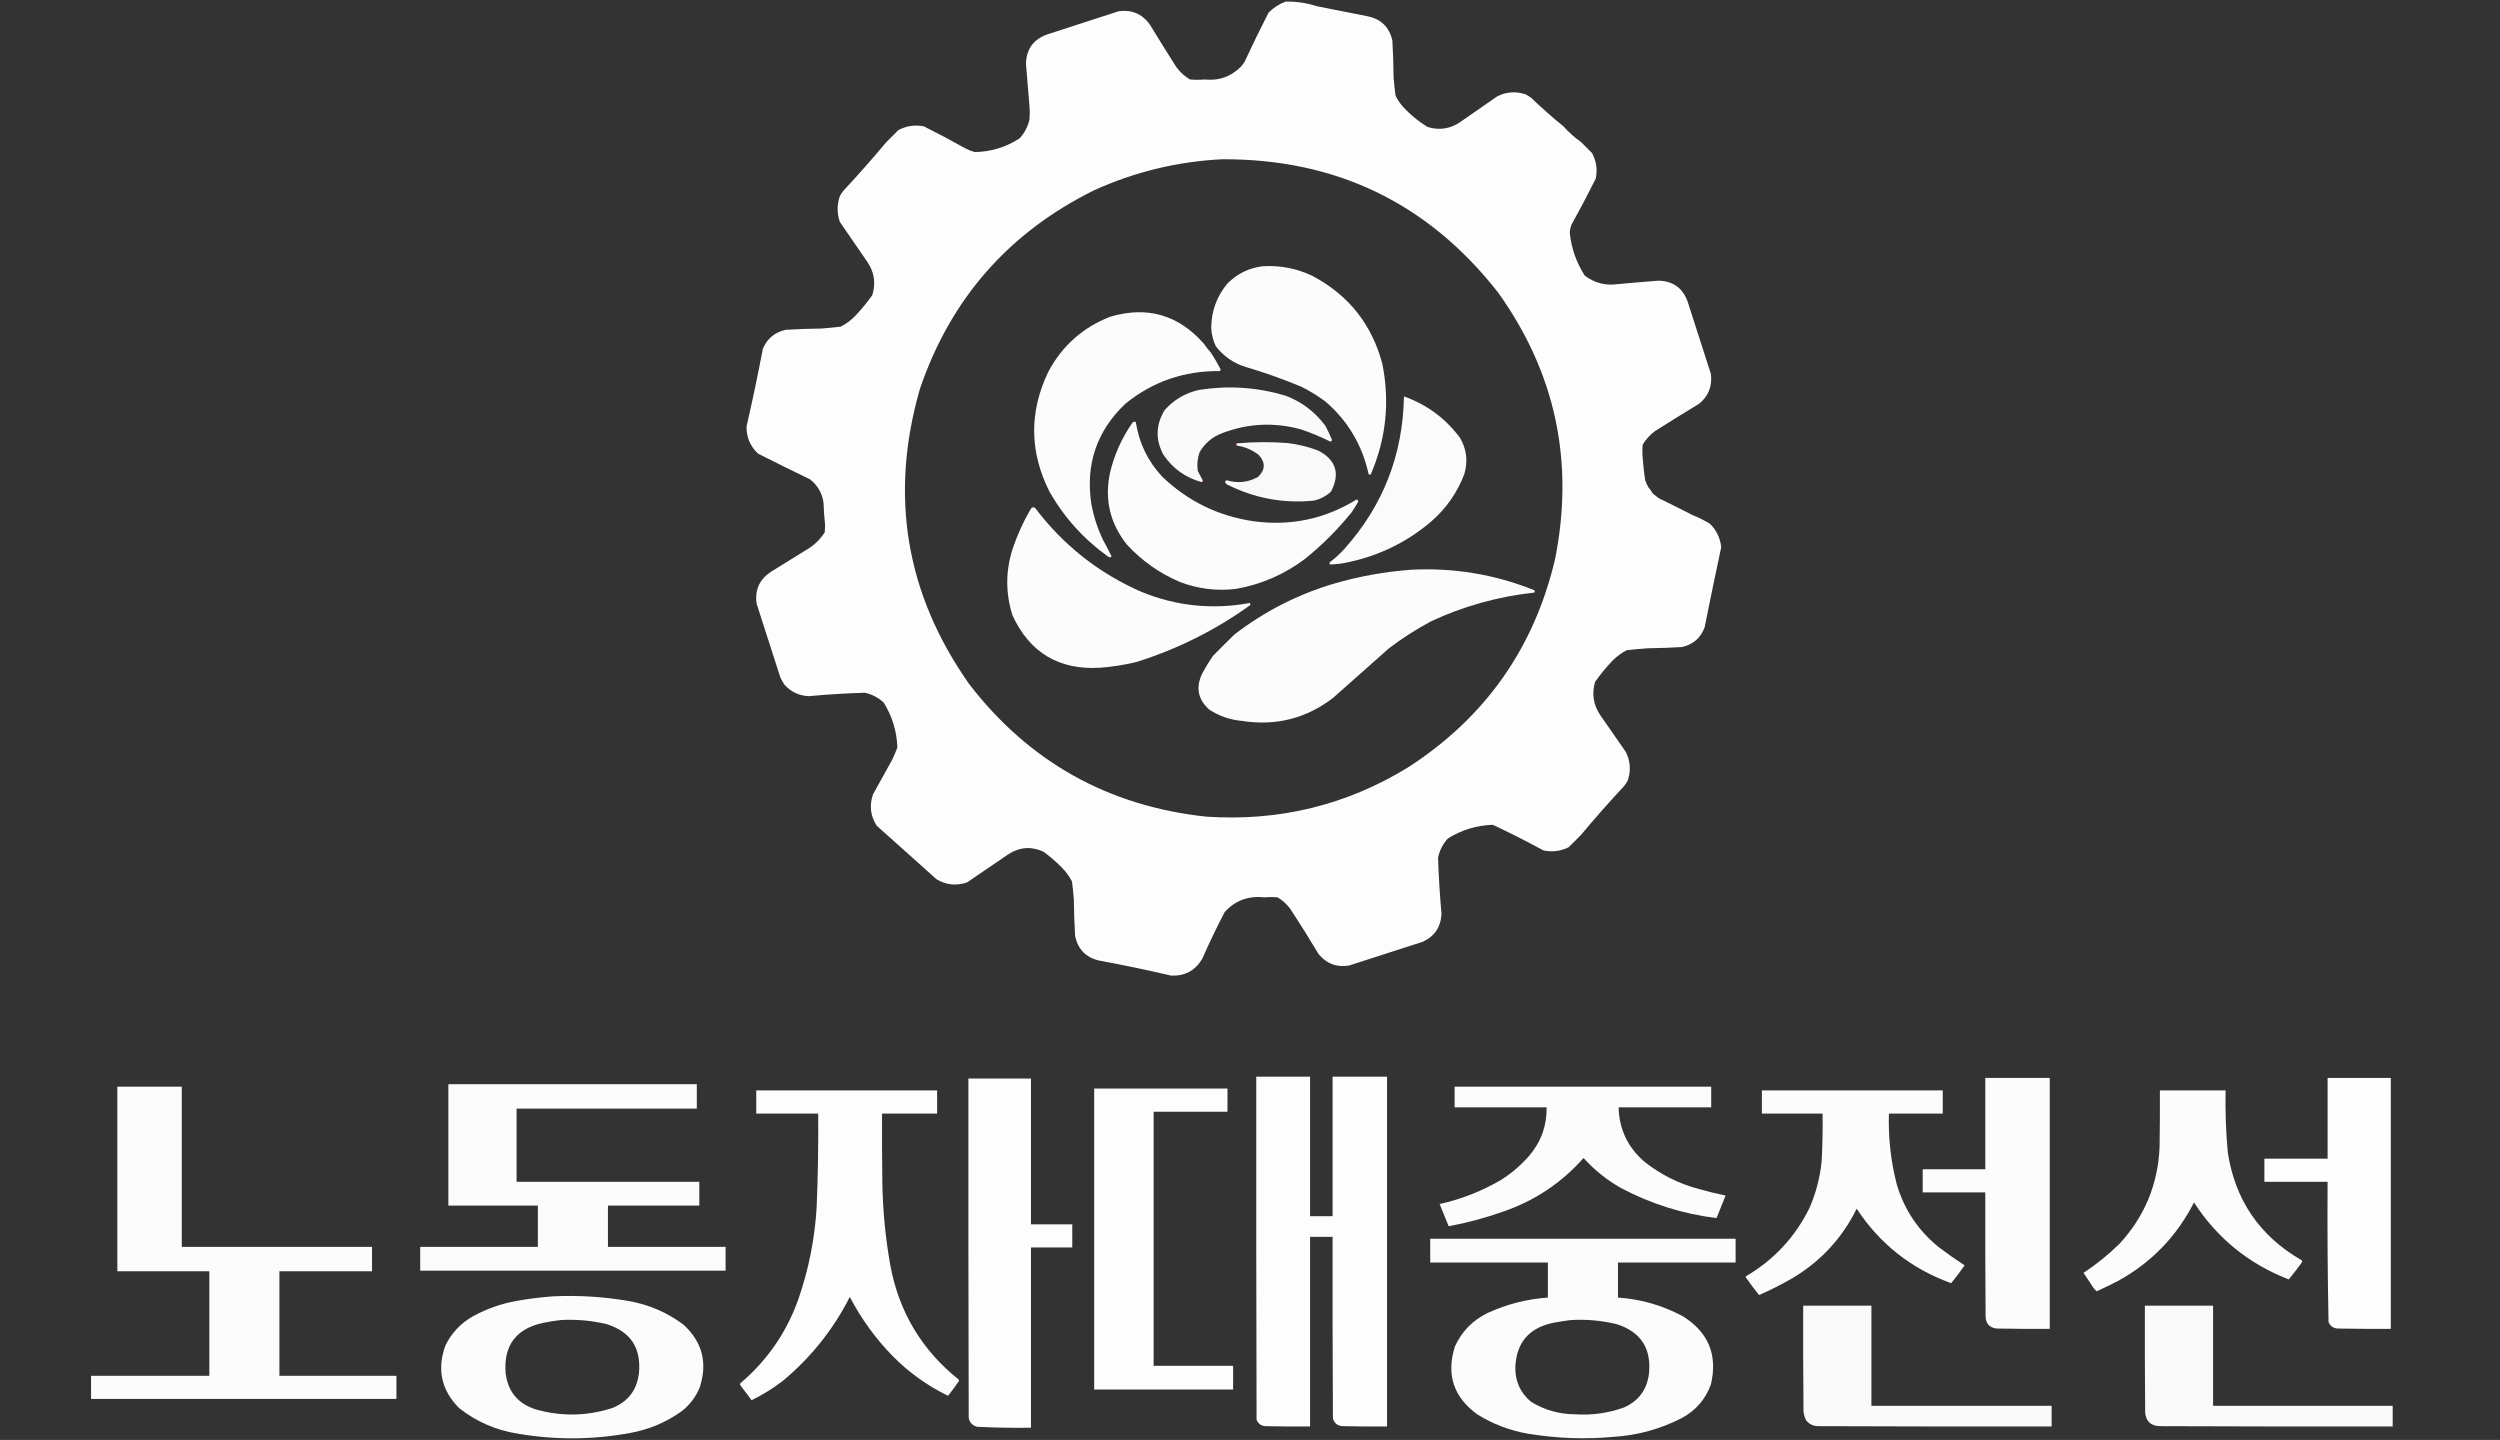 <?xml version="1.0" encoding="UTF-8"?>
<!DOCTYPE svg PUBLIC "-//W3C//DTD SVG 1.1//EN" "http://www.w3.org/Graphics/SVG/1.1/DTD/svg11.dtd">
<svg xmlns="http://www.w3.org/2000/svg" version="1.1" width="3995px" height="2301px" style="shape-rendering:geometricPrecision; text-rendering:geometricPrecision; image-rendering:optimizeQuality; fill-rule:evenodd; clip-rule:evenodd" xmlns:xlink="http://www.w3.org/1999/xlink">
<rect width="100%" height="100%" fill="#333333" stroke="none"/>
<g><path style="opacity:0.994" fill="#fefefe" d="M 2054.5,2.5 C 2071.62,2.255 2088.28,4.755 2104.5,10C 2131.54,15.208 2158.54,20.541 2185.5,26C 2206.82,30.421 2219.99,43.254 2225,64.5C 2226.11,84.483 2226.78,104.483 2227,124.5C 2227.78,133.871 2228.78,143.205 2230,152.5C 2232.92,158.677 2236.59,164.344 2241,169.5C 2252.89,182.684 2266.39,193.85 2281.5,203C 2300.14,208.604 2317.47,205.938 2333.5,195C 2353.17,181.333 2372.83,167.667 2392.5,154C 2407.39,146.532 2422.73,145.532 2438.5,151C 2441.17,152.667 2443.83,154.333 2446.5,156C 2463.24,172.077 2480.57,187.41 2498.5,202C 2506.94,211.446 2516.27,219.779 2526.5,227C 2532.33,232.833 2538.17,238.667 2544,244.5C 2550.98,257.355 2552.98,271.022 2550,285.5C 2537.55,310.388 2524.55,335.055 2511,359.5C 2509.54,363.547 2508.71,367.713 2508.5,372C 2511.05,396.815 2519.05,419.649 2532.5,440.5C 2548.25,452.354 2565.91,456.854 2585.5,454C 2607.16,452.009 2628.82,450.176 2650.5,448.5C 2673.81,449.232 2689.31,460.565 2697,482.5C 2709.5,520.853 2721.83,559.187 2734,597.5C 2736.47,616.748 2730.31,632.582 2715.5,645C 2691.67,659.416 2668,674.083 2644.5,689C 2636.58,694.919 2630.08,702.086 2625,710.5C 2624.33,717.5 2624.33,724.5 2625,731.5C 2625.83,743.562 2627.16,755.562 2629,767.5C 2630.39,771.275 2632.05,774.942 2634,778.5C 2636.72,781.557 2639.06,784.89 2641,788.5C 2644.17,791 2647.33,793.5 2650.5,796C 2668.59,804.808 2686.59,813.808 2704.5,823C 2714.29,826.919 2723.62,831.586 2732.5,837C 2743,847.318 2749,859.818 2750.5,874.5C 2741.38,917.083 2732.55,959.75 2724,1002.5C 2717.58,1019.63 2705.41,1030.13 2687.5,1034C 2669.18,1035.06 2650.85,1035.73 2632.5,1036C 2621.46,1036.79 2610.46,1037.79 2599.5,1039C 2590.98,1043.44 2583.31,1049.1 2576.5,1056C 2566.49,1066.56 2557.32,1077.73 2549,1089.5C 2543.43,1108.38 2546.1,1126.05 2557,1142.5C 2570.67,1162.17 2584.33,1181.83 2598,1201.5C 2605.47,1216.37 2606.47,1231.71 2601,1247.5C 2599.25,1250.67 2597.25,1253.67 2595,1256.5C 2571.62,1281.55 2548.95,1307.21 2527,1333.5C 2520.26,1340.52 2513.43,1347.35 2506.5,1354C 2493.82,1360.24 2480.49,1361.91 2466.5,1359C 2439.99,1344.59 2412.99,1330.92 2385.5,1318C 2359.48,1318.9 2335.48,1326.23 2313.5,1340C 2305.68,1348.78 2300.51,1358.95 2298,1370.5C 2298.97,1400.37 2300.81,1430.21 2303.5,1460C 2302.55,1481.24 2292.55,1496.24 2273.5,1505C 2234.14,1517.68 2194.81,1530.34 2155.5,1543C 2135.82,1546.1 2119.65,1539.94 2107,1524.5C 2092.51,1500.2 2077.51,1476.2 2062,1452.5C 2056.41,1444.91 2049.58,1438.74 2041.5,1434C 2034.5,1433.33 2027.5,1433.33 2020.5,1434C 1995.08,1431.12 1973.92,1438.95 1957,1457.5C 1944.19,1482.11 1932.19,1507.11 1921,1532.5C 1909.76,1551.14 1893.26,1559.97 1871.5,1559C 1833.34,1550.08 1795,1542.08 1756.5,1535C 1735.3,1530.13 1722.47,1516.97 1718,1495.5C 1716.9,1476.18 1716.23,1456.85 1716,1437.5C 1715.29,1427.78 1714.29,1418.11 1713,1408.5C 1708.56,1399.98 1702.9,1392.31 1696,1385.5C 1687.09,1376.59 1677.59,1368.42 1667.5,1361C 1648.17,1352.13 1629.5,1353.46 1611.5,1365C 1589.5,1380 1567.5,1395 1545.5,1410C 1528.31,1415.96 1511.97,1414.29 1496.5,1405C 1464.62,1376.44 1432.78,1347.94 1401,1319.5C 1390.97,1303.87 1388.97,1287.21 1395,1269.5C 1405.36,1250.77 1415.7,1232.1 1426,1213.5C 1428.94,1207.28 1431.61,1200.95 1434,1194.5C 1433.09,1168.44 1425.75,1144.44 1412,1122.5C 1403.52,1114.84 1393.69,1109.68 1382.5,1107C 1352.46,1107.84 1322.46,1109.67 1292.5,1112.5C 1276.61,1111.76 1263.44,1105.43 1253,1093.5C 1250.85,1089.89 1248.85,1086.23 1247,1082.5C 1234.31,1043.06 1221.65,1003.73 1209,964.5C 1206.09,942.825 1213.59,925.992 1231.5,914C 1252.5,901 1273.5,888 1294.5,875C 1304.04,868.456 1311.88,860.289 1318,850.5C 1318.17,846.667 1318.33,842.833 1318.5,839C 1317.25,827.21 1316.41,815.377 1316,803.5C 1313.88,788.194 1306.72,775.694 1294.5,766C 1266.64,752.568 1238.97,738.902 1211.5,725C 1198.84,713.193 1192.68,698.693 1193,681.5C 1202.42,640.426 1211.08,599.093 1219,557.5C 1225.84,541.138 1238,530.971 1255.5,527C 1274.48,525.905 1293.48,525.238 1312.5,525C 1322.88,524.209 1333.22,523.209 1343.5,522C 1352.13,517.529 1359.8,511.863 1366.5,505C 1376.5,494.477 1385.67,483.31 1394,471.5C 1399.8,452.469 1397.13,434.802 1386,418.5C 1371.34,397.205 1356.67,375.872 1342,354.5C 1337.37,340.847 1337.37,327.181 1342,313.5C 1343.75,310.328 1345.75,307.328 1348,304.5C 1371.38,279.453 1394.05,253.786 1416,227.5C 1422.5,221 1429,214.5 1435.5,208C 1448.34,201.018 1462,199.018 1476.5,202C 1498.75,213.128 1520.75,224.794 1542.5,237C 1547.32,239.496 1552.32,241.496 1557.5,243C 1583.65,242.583 1607.65,235.25 1629.5,221C 1637.17,212.488 1642.34,202.655 1645,191.5C 1645.67,183.833 1645.67,176.167 1645,168.5C 1643.17,146.322 1641.33,124.155 1639.5,102C 1640.09,78.475 1651.42,62.809 1673.5,55C 1711.6,42.648 1749.6,30.315 1787.5,18C 1808.18,15.107 1824.68,21.94 1837,38.5C 1851.08,61.668 1865.42,84.668 1880,107.5C 1885.92,115.421 1893.09,121.921 1901.5,127C 1909.17,127.667 1916.83,127.667 1924.5,127C 1948.08,129.478 1967.92,122.311 1984,105.5C 1985.67,103.167 1987.33,100.833 1989,98.5C 2001.13,72.245 2013.79,46.245 2027,20.5C 2034.89,12.32 2044.06,6.32 2054.5,2.5 Z M 1952.5,254.5 C 2135,253.544 2282.17,324.544 2394,467.5C 2485.75,595.805 2516.08,737.805 2485,893.5C 2451.57,1035.64 2373.4,1146.48 2250.5,1226C 2152.03,1286.53 2044.36,1312.86 1927.5,1305C 1771.01,1288.18 1644.84,1217.68 1549,1093.5C 1447.33,949.275 1421,791.942 1470,621.5C 1519.02,477.463 1611.86,371.63 1748.5,304C 1813.27,274.641 1881.27,258.141 1952.5,254.5 Z"/></g>
<g><path style="opacity:0.989" fill="#fefefe" d="M 2017.5,425.5 C 2045.67,423.744 2072.34,428.91 2097.5,441C 2155.11,471.612 2192.28,518.445 2209,581.5C 2221.13,642.366 2214.97,701.199 2190.5,758C 2189.22,758.684 2188.05,758.517 2187,757.5C 2176.84,711.333 2154.01,672.833 2118.5,642C 2106.31,632.842 2093.31,624.842 2079.5,618C 2051.07,606.079 2022.07,595.745 1992.5,587C 1972.39,581.192 1955.89,570.026 1943,553.5C 1938.48,544.09 1935.98,534.09 1935.5,523.5C 1935.9,497.07 1944.4,473.737 1961,453.5C 1976.62,437.578 1995.45,428.244 2017.5,425.5 Z"/></g>
<g><path style="opacity:0.986" fill="#fefefe" d="M 1776.5,889.5 C 1775.51,889.328 1774.84,889.662 1774.5,890.5C 1773.45,890.649 1772.45,890.483 1771.5,890C 1732.18,862.022 1700.68,827.189 1677,785.5C 1645.12,722.191 1644.46,658.524 1675,594.5C 1697.23,552.594 1730.4,523.094 1774.5,506C 1833.64,488.714 1883.47,503.214 1924,549.5C 1927.29,554.454 1930.95,559.12 1935,563.5C 1940.59,572.092 1945.76,580.925 1950.5,590C 1950.41,591.107 1950.08,592.107 1949.5,593C 1892.56,592.31 1842.22,609.644 1798.5,645C 1752.51,688.715 1734.34,742.215 1744,805.5C 1747.75,825.745 1754.08,845.078 1763,863.5C 1767.79,872.074 1772.29,880.741 1776.5,889.5 Z"/></g>
<g><path style="opacity:0.978" fill="#fefefe" d="M 1922.5,768.5 C 1921.5,768.833 1920.83,769.5 1920.5,770.5C 1894.67,763.536 1874.17,748.87 1859,726.5C 1846.22,702.484 1846.89,678.818 1861,655.5C 1875.91,638.626 1894.41,627.793 1916.5,623C 1962.79,615.77 2008.46,618.77 2053.5,632C 2079.8,641.739 2101.3,657.905 2118,680.5C 2121.89,687.789 2125.39,695.289 2128.5,703C 2128.27,704.732 2127.27,705.566 2125.5,705.5C 2110.27,697.884 2094.61,691.384 2078.5,686C 2036.13,674.486 1994.46,676.486 1953.5,692C 1937.62,697.888 1925.46,708.055 1917,722.5C 1913.59,732.194 1912.59,742.194 1914,752.5C 1916.94,757.849 1919.77,763.183 1922.5,768.5 Z"/></g>
<g><path style="opacity:0.983" fill="#fefefe" d="M 2243.5,633.5 C 2279.87,646.337 2309.71,668.337 2333,699.5C 2343.69,717.698 2346.02,737.031 2340,757.5C 2328.84,786.946 2311.34,812.112 2287.5,833C 2249.45,865.525 2205.78,887.192 2156.5,898C 2146.28,900.412 2135.95,901.746 2125.5,902C 2124.48,900.951 2124.32,899.784 2125,898.5C 2133.27,892.238 2140.93,885.238 2148,877.5C 2210.03,808.372 2241.86,727.038 2243.5,633.5 Z"/></g>
<g><path style="opacity:0.986" fill="#fefefe" d="M 2169.5,798.5 C 2169.56,799.609 2169.89,800.609 2170.5,801.5C 2167.25,807.264 2163.75,812.931 2160,818.5C 2137.83,846 2113,870.833 2085.5,893C 2052.69,917.738 2016.02,933.738 1975.5,941C 1944.51,944.788 1914.51,941.121 1885.5,930C 1853.1,916.213 1824.93,896.379 1801,870.5C 1773.62,836.311 1764.62,797.645 1774,754.5C 1780.86,726.228 1792.52,700.228 1809,676.5C 1810.46,673.79 1812.46,673.124 1815,674.5C 1820.18,707.857 1834.18,736.857 1857,761.5C 1898.01,800.921 1946.85,824.755 2003.5,833C 2062.16,840.847 2116.49,829.513 2166.5,799C 2167.45,798.517 2168.45,798.351 2169.5,798.5 Z"/></g>
<g><path style="opacity:0.974" fill="#fefefe" d="M 1957.5,770.5 C 1957.83,769.833 1958.17,769.167 1958.5,768.5C 1958.92,767.876 1959.58,767.543 1960.5,767.5C 1978.01,772.716 1994.68,770.883 2010.5,762C 2022.14,750.716 2022.47,739.049 2011.5,727C 2001.15,718.993 1989.48,713.993 1976.5,712C 1975.94,711.617 1975.61,711.117 1975.5,710.5C 1975.83,709.833 1976.17,709.167 1976.5,708.5C 2003.32,706.087 2030.32,705.92 2057.5,708C 2074.38,709.971 2090.72,713.971 2106.5,720C 2135.04,734.968 2141.87,756.802 2127,785.5C 2119.16,792.838 2109.99,797.672 2099.5,800C 2050.55,804.84 2004.21,796.173 1960.5,774C 1959.29,772.961 1958.29,771.794 1957.5,770.5 Z"/></g>
<g><path style="opacity:0.525" fill="#b81209" d="M 1976.5,708.5 C 1976.17,709.167 1975.83,709.833 1975.5,710.5C 1974.02,710.762 1972.69,710.429 1971.5,709.5C 1973.05,708.548 1974.71,708.215 1976.5,708.5 Z"/></g>
<g><path style="opacity:0.475" fill="#bc2217" d="M 1922.5,768.5 C 1923.57,769.251 1923.74,770.251 1923,771.5C 1922.33,770.748 1921.5,770.414 1920.5,770.5C 1920.83,769.5 1921.5,768.833 1922.5,768.5 Z"/></g>
<g><path style="opacity:0.329" fill="#bb1e14" d="M 1958.5,768.5 C 1958.17,769.167 1957.83,769.833 1957.5,770.5C 1956.24,769.377 1956.58,768.711 1958.5,768.5 Z"/></g>
<g><path style="opacity:0.277" fill="#b81209" d="M 2170.5,801.5 C 2169.89,800.609 2169.56,799.609 2169.5,798.5C 2170.47,797.249 2171.14,797.582 2171.5,799.5C 2171.46,800.416 2171.12,801.083 2170.5,801.5 Z"/></g>
<g><path style="opacity:0.988" fill="#fefefe" d="M 1997.5,963.5 C 1997.56,964.609 1997.89,965.609 1998.5,966.5C 1942.58,1006.85 1881.58,1037.35 1815.5,1058C 1796.76,1062.51 1777.76,1065.51 1758.5,1067C 1692.51,1071.1 1645.68,1043.27 1618,983.5C 1606.81,948.217 1606.81,912.883 1618,877.5C 1625.51,855.144 1635.18,833.811 1647,813.5C 1648.79,810.638 1651.12,809.972 1654,811.5C 1699.16,871.305 1755.99,916.139 1824.5,946C 1880.39,968.692 1938.05,974.526 1997.5,963.5 Z"/></g>
<g><path style="opacity:0.588" fill="#ba1b12" d="M 1776.5,889.5 C 1776.5,889.833 1776.5,890.167 1776.5,890.5C 1775.83,890.5 1775.5,890.833 1775.5,891.5C 1774.83,891.5 1774.5,891.167 1774.5,890.5C 1774.84,889.662 1775.51,889.328 1776.5,889.5 Z"/></g>
<g><path style="opacity:0.106" fill="#180400" d="M 1776.5,890.5 C 1777.04,890.56 1777.38,890.893 1777.5,891.5C 1776.74,892.773 1776.08,892.773 1775.5,891.5C 1775.5,890.833 1775.83,890.5 1776.5,890.5 Z"/></g>
<g><path style="opacity:0.989" fill="#fefefe" d="M 2254.5,910.5 C 2322.66,906.891 2388.33,917.725 2451.5,943C 2452.83,944.333 2452.83,945.667 2451.5,947C 2393.74,953.264 2338.74,968.597 2286.5,993C 2263.04,1005.56 2240.71,1019.9 2219.5,1036C 2189.83,1062.33 2160.17,1088.67 2130.5,1115C 2087.48,1148.18 2038.82,1160.51 1984.5,1152C 1965.55,1150.27 1948.22,1144.27 1932.5,1134C 1914.36,1117.89 1910.52,1098.73 1921,1076.5C 1926.16,1066.83 1931.83,1057.5 1938,1048.5C 1949.32,1036.9 1960.82,1025.4 1972.5,1014C 2020.1,977.34 2072.76,950.34 2130.5,933C 2171.13,921.111 2212.47,913.611 2254.5,910.5 Z"/></g>
<g><path style="opacity:0.22" fill="#b8140a" d="M 1997.5,963.5 C 2001,963.694 2001.34,964.694 1998.5,966.5C 1997.89,965.609 1997.56,964.609 1997.5,963.5 Z"/></g>
<g><path style="opacity:0.988" fill="#fefffe" d="M 2007.5,1720.5 C 2036.17,1720.5 2064.83,1720.5 2093.5,1720.5C 2093.5,1794.83 2093.5,1869.17 2093.5,1943.5C 2105.5,1943.5 2117.5,1943.5 2129.5,1943.5C 2129.5,1869.17 2129.5,1794.83 2129.5,1720.5C 2158.5,1720.5 2187.5,1720.5 2216.5,1720.5C 2216.5,1906.83 2216.5,2093.17 2216.5,2279.5C 2192.83,2279.67 2169.16,2279.5 2145.5,2279C 2137.34,2278.51 2132.17,2274.34 2130,2266.5C 2129.5,2169.83 2129.33,2073.17 2129.5,1976.5C 2117.5,1976.5 2105.5,1976.5 2093.5,1976.5C 2093.5,2077.5 2093.5,2178.5 2093.5,2279.5C 2069.5,2279.67 2045.5,2279.5 2021.5,2279C 2014.78,2278.24 2010.28,2274.74 2008,2268.5C 2007.5,2085.83 2007.33,1903.17 2007.5,1720.5 Z"/></g>
<g><path style="opacity:0.982" fill="#fefffe" d="M 3172.5,1722.5 C 3206.83,1722.5 3241.17,1722.5 3275.5,1722.5C 3275.5,1856.17 3275.5,1989.83 3275.5,2123.5C 3247.16,2123.67 3218.83,2123.5 3190.5,2123C 3179.06,2121.56 3173.23,2115.06 3173,2103.5C 3172.5,2037.5 3172.33,1971.5 3172.5,1905.5C 3139.17,1905.5 3105.83,1905.5 3072.5,1905.5C 3072.5,1893.17 3072.5,1880.83 3072.5,1868.5C 3105.83,1868.5 3139.17,1868.5 3172.5,1868.5C 3172.5,1819.83 3172.5,1771.17 3172.5,1722.5 Z"/></g>
<g><path style="opacity:0.993" fill="#fefffe" d="M 3719.5,1722.5 C 3753.17,1722.5 3786.83,1722.5 3820.5,1722.5C 3820.5,1856.17 3820.5,1989.83 3820.5,2123.5C 3792.5,2123.67 3764.5,2123.5 3736.5,2123C 3729.01,2122.84 3723.84,2119.34 3721,2112.5C 3719.51,2037.88 3719.01,1963.21 3719.5,1888.5C 3685.83,1888.5 3652.17,1888.5 3618.5,1888.5C 3618.5,1876.17 3618.5,1863.83 3618.5,1851.5C 3652.17,1851.5 3685.83,1851.5 3719.5,1851.5C 3719.5,1808.5 3719.5,1765.5 3719.5,1722.5 Z"/></g>
<g><path style="opacity:0.987" fill="#fefffe" d="M 1547.5,1723.5 C 1580.83,1723.5 1614.17,1723.5 1647.5,1723.5C 1647.5,1801.17 1647.5,1878.83 1647.5,1956.5C 1669.5,1956.5 1691.5,1956.5 1713.5,1956.5C 1713.5,1968.83 1713.5,1981.17 1713.5,1993.5C 1691.5,1993.5 1669.5,1993.5 1647.5,1993.5C 1647.5,2089.5 1647.5,2185.5 1647.5,2281.5C 1618.8,2281.94 1590.13,2281.44 1561.5,2280C 1553.91,2278.08 1549.41,2273.25 1548,2265.5C 1547.5,2084.83 1547.33,1904.17 1547.5,1723.5 Z"/></g>
<g><path style="opacity:0.983" fill="#fefffe" d="M 716.5,1732.5 C 848.833,1732.5 981.167,1732.5 1113.5,1732.5C 1113.5,1745.5 1113.5,1758.5 1113.5,1771.5C 1017.5,1771.5 921.5,1771.5 825.5,1771.5C 825.5,1810.5 825.5,1849.5 825.5,1888.5C 922.833,1888.5 1020.17,1888.5 1117.5,1888.5C 1117.5,1901.17 1117.5,1913.83 1117.5,1926.5C 1068.83,1926.5 1020.17,1926.5 971.5,1926.5C 971.5,1948.5 971.5,1970.5 971.5,1992.5C 1034.17,1992.5 1096.83,1992.5 1159.5,1992.5C 1159.5,2005.17 1159.5,2017.83 1159.5,2030.5C 996.833,2030.5 834.167,2030.5 671.5,2030.5C 671.5,2017.83 671.5,2005.17 671.5,1992.5C 734.167,1992.5 796.833,1992.5 859.5,1992.5C 859.5,1970.5 859.5,1948.5 859.5,1926.5C 811.833,1926.5 764.167,1926.5 716.5,1926.5C 716.5,1861.83 716.5,1797.17 716.5,1732.5 Z"/></g>
<g><path style="opacity:0.984" fill="#fefffe" d="M 187.5,1736.5 C 221.833,1736.5 256.167,1736.5 290.5,1736.5C 290.5,1821.83 290.5,1907.17 290.5,1992.5C 391.833,1992.5 493.167,1992.5 594.5,1992.5C 594.5,2005.5 594.5,2018.5 594.5,2031.5C 545.167,2031.5 495.833,2031.5 446.5,2031.5C 446.5,2087.17 446.5,2142.83 446.5,2198.5C 508.833,2198.5 571.167,2198.5 633.5,2198.5C 633.5,2210.83 633.5,2223.17 633.5,2235.5C 470.833,2235.5 308.167,2235.5 145.5,2235.5C 145.5,2223.17 145.5,2210.83 145.5,2198.5C 208.5,2198.5 271.5,2198.5 334.5,2198.5C 334.5,2142.83 334.5,2087.17 334.5,2031.5C 285.5,2031.5 236.5,2031.5 187.5,2031.5C 187.5,1933.17 187.5,1834.83 187.5,1736.5 Z"/></g>
<g><path style="opacity:0.983" fill="#fefffe" d="M 2324.5,1736.5 C 2461.17,1736.5 2597.83,1736.5 2734.5,1736.5C 2734.5,1747.5 2734.5,1758.5 2734.5,1769.5C 2685.17,1769.5 2635.83,1769.5 2586.5,1769.5C 2587.49,1804.98 2601.49,1834.15 2628.5,1857C 2654.11,1877.14 2682.78,1891.47 2714.5,1900C 2728.73,1903.97 2743.06,1907.47 2757.5,1910.5C 2752.76,1922.54 2747.93,1934.54 2743,1946.5C 2688.8,1939.83 2637.63,1923.66 2589.5,1898C 2567.33,1885.33 2547.66,1869.5 2530.5,1850.5C 2495.12,1890.47 2451.95,1919.14 2401,1936.5C 2372.9,1946.42 2344.23,1954.09 2315,1959.5C 2310.04,1947.74 2305.2,1935.91 2300.5,1924C 2335.61,1916.27 2368.61,1903.27 2399.5,1885C 2416.16,1874.35 2430.99,1861.52 2444,1846.5C 2462.77,1824.36 2471.94,1798.69 2471.5,1769.5C 2422.5,1769.5 2373.5,1769.5 2324.5,1769.5C 2324.5,1758.5 2324.5,1747.5 2324.5,1736.5 Z"/></g>
<g><path style="opacity:0.986" fill="#fefffe" d="M 1748.5,1739.5 C 1819.5,1739.5 1890.5,1739.5 1961.5,1739.5C 1961.5,1751.83 1961.5,1764.17 1961.5,1776.5C 1922.17,1776.5 1882.83,1776.5 1843.5,1776.5C 1843.5,1911.83 1843.5,2047.17 1843.5,2182.5C 1885.83,2182.5 1928.17,2182.5 1970.5,2182.5C 1970.5,2195.17 1970.5,2207.83 1970.5,2220.5C 1896.5,2220.5 1822.5,2220.5 1748.5,2220.5C 1748.5,2060.17 1748.5,1899.83 1748.5,1739.5 Z"/></g>
<g><path style="opacity:0.985" fill="#fefffe" d="M 1208.5,1742.5 C 1304.83,1742.5 1401.17,1742.5 1497.5,1742.5C 1497.5,1754.83 1497.5,1767.17 1497.5,1779.5C 1468.17,1779.5 1438.83,1779.5 1409.5,1779.5C 1409.33,1816.5 1409.5,1853.5 1410,1890.5C 1410.75,1935.19 1415.09,1979.52 1423,2023.5C 1437.12,2097.44 1473.45,2157.77 1532,2204.5C 1532.67,2205.5 1532.67,2206.5 1532,2207.5C 1526.58,2215.34 1520.91,2223.01 1515,2230.5C 1481.9,2214.4 1452.4,2193.24 1426.5,2167C 1399.02,2138.86 1376.19,2107.36 1358,2072.5C 1331.49,2124.69 1295.65,2169.53 1250.5,2207C 1235.09,2218.8 1218.59,2228.96 1201,2237.5C 1195,2229.5 1189,2221.5 1183,2213.5C 1182.33,2212.5 1182.33,2211.5 1183,2210.5C 1226.1,2174.01 1257.1,2129.01 1276,2075.5C 1292.33,2028.17 1302,1979.51 1305,1929.5C 1307.07,1879.52 1307.9,1829.52 1307.5,1779.5C 1274.5,1779.5 1241.5,1779.5 1208.5,1779.5C 1208.5,1767.17 1208.5,1754.83 1208.5,1742.5 Z"/></g>
<g><path style="opacity:0.982" fill="#fefffe" d="M 2815.5,1742.5 C 2911.83,1742.5 3008.17,1742.5 3104.5,1742.5C 3104.5,1754.83 3104.5,1767.17 3104.5,1779.5C 3075.83,1779.5 3047.17,1779.5 3018.5,1779.5C 3017.3,1817.78 3021.46,1855.45 3031,1892.5C 3043.15,1933.63 3065.99,1967.47 3099.5,1994C 3112.51,2003.84 3125.85,2013.17 3139.5,2022C 3132.71,2031.79 3125.54,2041.29 3118,2050.5C 3054.32,2027.53 3003.99,1987.86 2967,1931.5C 2943.58,1978.92 2909.08,2016.09 2863.5,2043C 2846.5,2052.75 2829,2061.58 2811,2069.5C 2803.69,2060.51 2796.69,2051.17 2790,2041.5C 2789.33,2040.83 2789.33,2040.17 2790,2039.5C 2834.36,2013.47 2868.03,1977.47 2891,1931.5C 2901.75,1907.26 2908.41,1881.92 2911,1855.5C 2912.39,1830.19 2912.89,1804.86 2912.5,1779.5C 2880.17,1779.5 2847.83,1779.5 2815.5,1779.5C 2815.5,1767.17 2815.5,1754.83 2815.5,1742.5 Z"/></g>
<g><path style="opacity:0.982" fill="#fefffe" d="M 3451.5,1742.5 C 3486.5,1742.5 3521.5,1742.5 3556.5,1742.5C 3555.81,1775.58 3556.97,1808.58 3560,1841.5C 3571.65,1917.35 3610.48,1974.52 3676.5,2013C 3678.26,2013.72 3679.09,2014.89 3679,2016.5C 3672.06,2026.05 3664.9,2035.39 3657.5,2044.5C 3593.68,2019.84 3543.18,1978.84 3506,1921.5C 3478.38,1975.79 3437.88,2017.62 3384.5,2047C 3373.29,2052.77 3361.96,2058.27 3350.5,2063.5C 3348.44,2061.73 3346.61,2059.73 3345,2057.5C 3339.7,2049.74 3334.54,2041.9 3329.5,2034C 3350.09,2020.42 3369.26,2004.92 3387,1987.5C 3426.98,1944.18 3448.31,1892.85 3451,1833.5C 3451.5,1803.17 3451.67,1772.84 3451.5,1742.5 Z"/></g>
<g><path style="opacity:0.983" fill="#fefffe" d="M 2285.5,1979.5 C 2448.17,1979.5 2610.83,1979.5 2773.5,1979.5C 2773.5,1992.17 2773.5,2004.83 2773.5,2017.5C 2710.83,2017.5 2648.17,2017.5 2585.5,2017.5C 2585.5,2036.17 2585.5,2054.83 2585.5,2073.5C 2621.99,2076.04 2656.32,2085.87 2688.5,2103C 2729.98,2128.48 2745.15,2164.98 2734,2212.5C 2725.3,2236.21 2709.8,2254.04 2687.5,2266C 2653.61,2283.47 2617.61,2293.47 2579.5,2296C 2533.28,2300.32 2487.28,2298.66 2441.5,2291C 2412.4,2285.94 2385.4,2275.61 2360.5,2260C 2322.67,2232.51 2310.84,2196.34 2325,2151.5C 2336.08,2127.42 2353.58,2109.58 2377.5,2098C 2408,2084.07 2440,2075.9 2473.5,2073.5C 2473.5,2054.83 2473.5,2036.17 2473.5,2017.5C 2410.83,2017.5 2348.17,2017.5 2285.5,2017.5C 2285.5,2004.83 2285.5,1992.17 2285.5,1979.5 Z M 2509.5,2109.5 C 2534.52,2107.94 2559.18,2110.11 2583.5,2116C 2622.12,2128.38 2639.29,2154.88 2635,2195.5C 2631.77,2220.72 2618.61,2238.55 2595.5,2249C 2569.98,2258.27 2543.64,2261.93 2516.5,2260C 2491.2,2259.85 2467.87,2253.18 2446.5,2240C 2429.4,2225.62 2421.07,2207.12 2421.5,2184.5C 2423.24,2145.58 2443.24,2122.08 2481.5,2114C 2490.92,2112.16 2500.26,2110.66 2509.5,2109.5 Z"/></g>
<g><path style="opacity:0.982" fill="#fefffe" d="M 884.5,2071.5 C 924.785,2069.68 964.785,2072.18 1004.5,2079C 1036.99,2084.71 1066.32,2097.37 1092.5,2117C 1122.52,2144.89 1131.02,2178.39 1118,2217.5C 1111.75,2232.5 1102.25,2245 1089.5,2255C 1064.57,2272.87 1036.91,2284.54 1006.5,2290C 946.896,2300.91 887.229,2301.24 827.5,2291C 792.442,2285.46 761.109,2271.8 733.5,2250C 705.059,2221.22 697.892,2187.72 712,2149.5C 722.061,2129.44 736.894,2113.94 756.5,2103C 777.888,2091.43 800.555,2083.43 824.5,2079C 844.519,2075.43 864.519,2072.93 884.5,2071.5 Z M 895.5,2109.5 C 920.514,2107.97 945.181,2110.14 969.5,2116C 1007.79,2128.04 1024.96,2154.2 1021,2194.5C 1017.74,2221.42 1003.57,2239.92 978.5,2250C 937.734,2263.18 896.734,2263.85 855.5,2252C 827.514,2242.86 811.681,2223.69 808,2194.5C 804.475,2150.36 824.308,2123.53 867.5,2114C 876.911,2112.06 886.245,2110.56 895.5,2109.5 Z"/></g>
<g><path style="opacity:0.975" fill="#fefffe" d="M 2881.5,2086.5 C 2917.83,2086.5 2954.17,2086.5 2990.5,2086.5C 2990.5,2139.83 2990.5,2193.17 2990.5,2246.5C 3086.5,2246.5 3182.5,2246.5 3278.5,2246.5C 3278.5,2257.5 3278.5,2268.5 3278.5,2279.5C 3154.17,2279.67 3029.83,2279.5 2905.5,2279C 2897.41,2278.87 2890.91,2275.7 2886,2269.5C 2883.86,2265.07 2882.52,2260.4 2882,2255.5C 2881.5,2199.17 2881.33,2142.83 2881.5,2086.5 Z"/></g>
<g><path style="opacity:0.976" fill="#fefffe" d="M 3427.5,2086.5 C 3463.83,2086.5 3500.17,2086.5 3536.5,2086.5C 3536.5,2139.83 3536.5,2193.17 3536.5,2246.5C 3632.17,2246.5 3727.83,2246.5 3823.5,2246.5C 3823.5,2257.5 3823.5,2268.5 3823.5,2279.5C 3699.17,2279.67 3574.83,2279.5 3450.5,2279C 3436.8,2278.3 3429.3,2271.13 3428,2257.5C 3427.5,2200.5 3427.33,2143.5 3427.5,2086.5 Z"/></g>
</svg>

